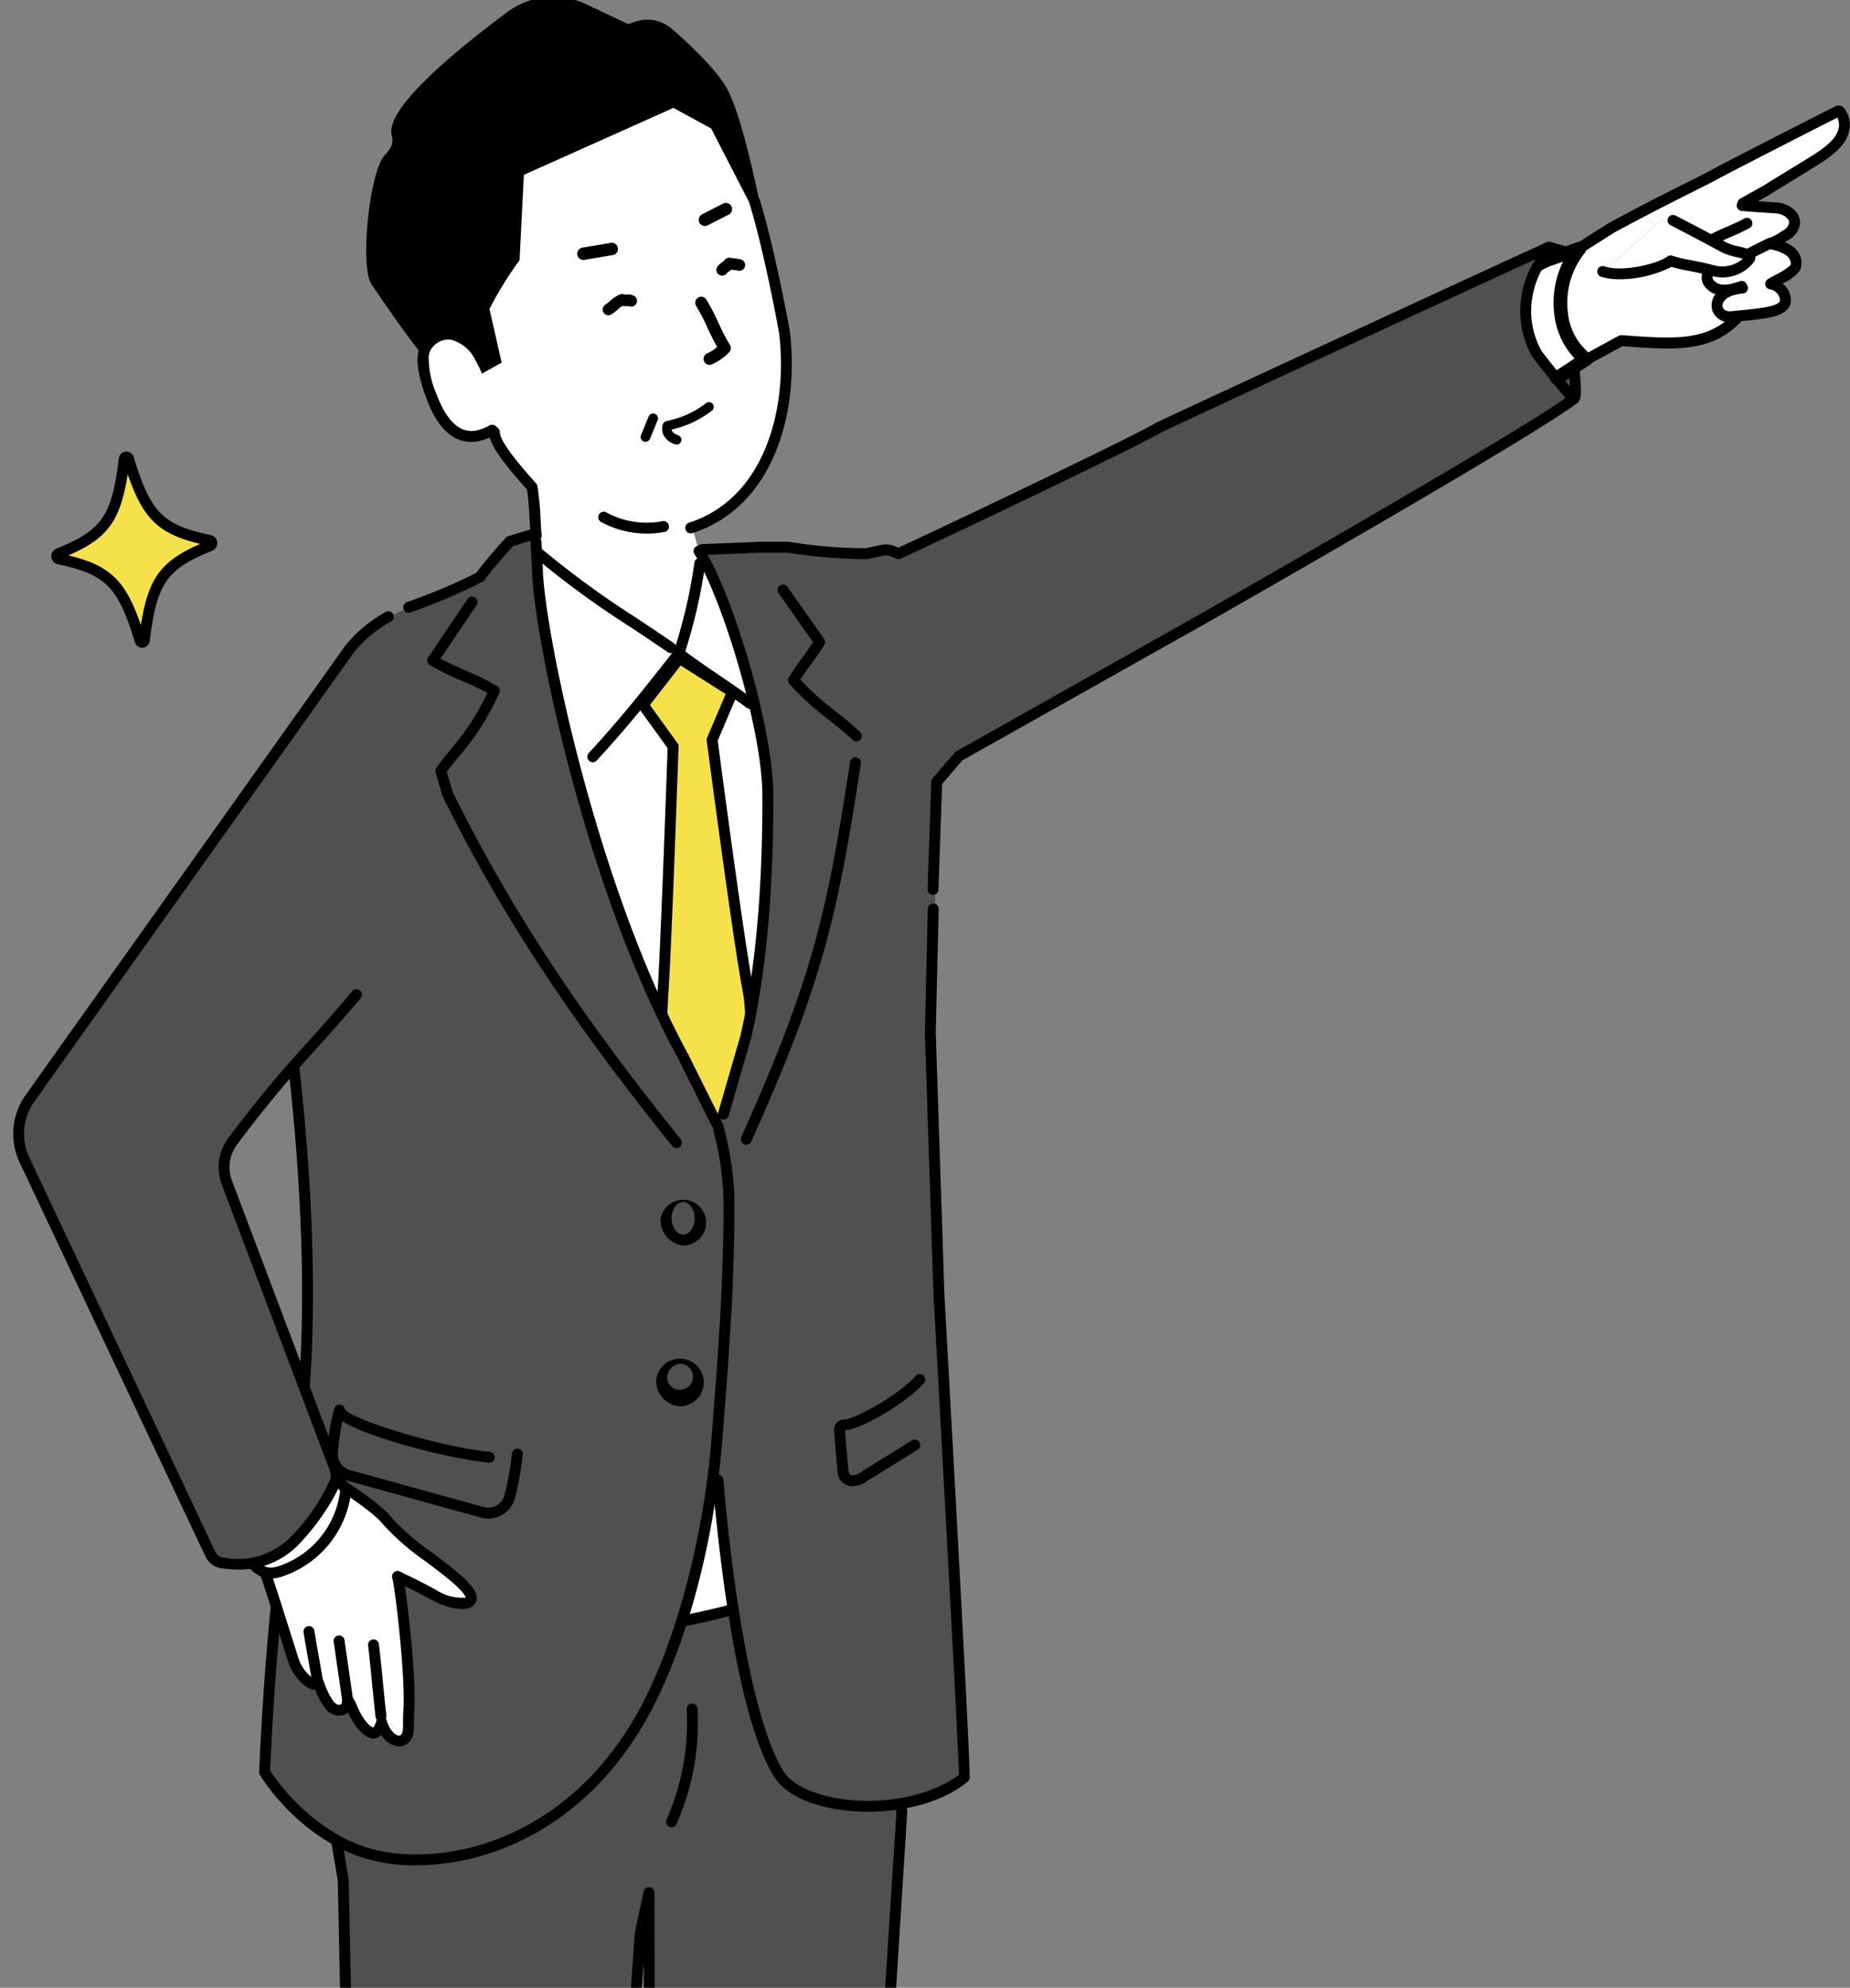 <svg xmlns="http://www.w3.org/2000/svg" xmlns:xlink="http://www.w3.org/1999/xlink" width="202" height="217" viewBox="0 0 202 217">
  <rect x="0" y="0" width="202" height="217" fill="#808080" stroke="none"/>
  <defs>
    <clipPath id="clip-path">
      <rect id="長方形_5940" data-name="長方形 5940" width="202" height="217" transform="translate(100 1914)" fill="#fff" stroke="#707070" stroke-width="1"/>
    </clipPath>
    <clipPath id="clip-path-2">
      <rect id="長方形_5939" data-name="長方形 5939" width="200.563" height="337.339" fill="none"/>
    </clipPath>
  </defs>
  <g id="マスクグループ_50" data-name="マスクグループ 50" transform="translate(-100 -1914)" clip-path="url(#clip-path)" style="isolation: isolate">
    <g id="グループ_4489" data-name="グループ 4489" transform="translate(101.438 1913.661)">
      <g id="グループ_4488" data-name="グループ 4488" clip-path="url(#clip-path-2)">
        <path id="パス_2712" data-name="パス 2712" d="M148.676,45.185s-2.927-19.508-7.824-23.975c-5.105-6.348-8.725-1.507-15.82-4.912C112.465,11.283,111.917,29.336,113.2,43.29c.944,8.981,2.85,11.518,5.375,15.346a17.947,17.947,0,0,0,2.953,3.945c.5,2.306.345,4.554.776,7.494,1.037,1.87,8.4,9.092,15.187,10.312.817.147,1.936-7.288,2.228-10.1a19.709,19.709,0,0,0-.93-3.69c8.011-1.958,11.481-11.173,9.883-21.415" transform="translate(-64.74 -8.868)" fill="#fff"/>
        <path id="パス_2713" data-name="パス 2713" d="M92.432,31.853c-1.12-1.653-.1-11.809,1.395-13.373a2.764,2.764,0,0,0,.862-3c.089-2.851,7.59-8.914,12.37-12.494a7.882,7.882,0,0,1,8.1-.818l4.767,2.255,1.035-.35a3.448,3.448,0,0,1,3.377.668c1.869,1.631,4.911,4.47,5.978,6.528,1.581,3.051,3.28,11.48,3.28,11.48l-4.125-8.005-4.541-2.478L108,19.841l-.481,9.51s-3.438,5-3.3,5.589c.461,1.954,1.254,5.492,1.254,5.492l-1.462.82a4.493,4.493,0,0,0-1.369-2.032c-1.318-.994-2.582,0-3,1.7-.246,1-4.718-5.4-7.2-9.073" transform="translate(-52.811 -0.808)"/>
        <path id="パス_2714" data-name="パス 2714" d="M102.629,40.619a3.909,3.909,0,0,0-1.157-1.73,1.007,1.007,0,0,0-.964-.229,2.188,2.188,0,0,0-1.1,1.6.713.713,0,0,1-.565.546c-.5.09-1.183.212-7.712-9.427-1.3-1.927-.229-12.351,1.457-14.118.978-1.025.864-1.579.764-2.068a2.323,2.323,0,0,1-.066-.544C93.36,12.265,97.6,7.907,105.894,1.7a8.461,8.461,0,0,1,8.71-.88l4.549,2.151.806-.273a4.061,4.061,0,0,1,3.96.783c2.2,1.92,5.047,4.642,6.116,6.7,1.6,3.09,3.266,11.29,3.336,11.637l.845,4.193-6-11.645-4.121-2.249-16.329,7.311-.471,9.314-.1.139a39.583,39.583,0,0,0-3.19,5.2c.459,1.951,1.227,5.376,1.235,5.411l.1.433-2.493,1.4Zm.2-6.35c-.059-.25-.2-.833,3.293-5.924l.491-9.707,17.535-7.851,4.96,2.708,2.05,3.978a37.394,37.394,0,0,0-2.181-6.743c-1.034-1.994-4.1-4.836-5.841-6.353a2.864,2.864,0,0,0-2.794-.553l-1.263.428-4.985-2.358a7.271,7.271,0,0,0-7.486.757C99.071,8.3,94.536,12.8,94.477,14.687a1.648,1.648,0,0,0,.043.268c.127.619.338,1.654-1.069,3.13-1.3,1.359-2.33,11.153-1.332,12.627a80.275,80.275,0,0,0,6.343,8.608,2.986,2.986,0,0,1,1.647-1.782,2.183,2.183,0,0,1,2.081.4,4.641,4.641,0,0,1,1.3,1.659l.489-.274c-.226-1.006-.8-3.528-1.155-5.053" transform="translate(-52.003 0)"/>
        <path id="パス_2715" data-name="パス 2715" d="M106.362,89.742a2.262,2.262,0,0,1,2.421-1.881,4.082,4.082,0,0,1,2.643,2.08,17.386,17.386,0,0,1,1.518,3.585s1.218,5.022-1.575,4.731c-3.481-.362-4.569-5.36-4.569-5.36a6.336,6.336,0,0,1-.438-3.156" transform="translate(-61.043 -50.449)" fill="#fff"/>
        <path id="パス_2716" data-name="パス 2716" d="M109.618,97.419a4.236,4.236,0,0,0,.458-.025A6.485,6.485,0,0,0,112.1,96.7a.6.6,0,1,0-.566-1.049,5.39,5.39,0,0,1-1.589.558c-1.7.184-3.057-1.119-4.143-3.981a9.889,9.889,0,0,1-.859-4.216,2.057,2.057,0,0,1,.829-1.451,3,3,0,0,1,2.321-.2.6.6,0,0,0,.275-1.16,4.1,4.1,0,0,0-3.254.367,3.2,3.2,0,0,0-1.347,2.245c-.257,1.5.557,3.886.919,4.839.458,1.207,1.808,4.769,4.926,4.769" transform="translate(-59.568 -48.835)"/>
        <path id="パス_2717" data-name="パス 2717" d="M172.941,87.785a.584.584,0,0,0,.181-.029c8.836-2.821,11.725-13.078,10.669-21.993-.02-.123-1.6-8.895-3.314-14.476a.6.6,0,0,0-1.139.35c1.7,5.512,3.26,14.213,3.275,14.3.994,8.394-1.664,18.069-9.852,20.683a.6.6,0,0,0,.181,1.164" transform="translate(-98.978 -29.213)"/>
        <path id="パス_2718" data-name="パス 2718" d="M127.192,122.712l.055,0a.6.6,0,0,0,.539-.648c-.036-.388-.069-.947-.105-1.565a32.314,32.314,0,0,0-.357-3.813.6.6,0,0,0-.138-.27c-1.186-1.329-3.965-4.442-3.959-5.591a.6.6,0,0,0-.593-.6h0a.6.6,0,0,0-.6.593c-.006,1.319,1.582,3.379,4.154,6.268.143.79.231,2.274.3,3.481.037.633.072,1.206.108,1.6a.6.6,0,0,0,.593.541" transform="translate(-70.084 -63.301)"/>
        <path id="パス_2719" data-name="パス 2719" d="M145.344,64.93a.682.682,0,0,0,.113-.009l3.091-.522a.676.676,0,1,0-.225-1.333l-3.091.522a.676.676,0,0,0,.112,1.342" transform="translate(-83.084 -36.213)"/>
        <path id="パス_2720" data-name="パス 2720" d="M176.517,55.324a.673.673,0,0,0,.307-.074l2.329-1.19a.676.676,0,0,0-.616-1.2l-2.328,1.19a.676.676,0,0,0,.308,1.278" transform="translate(-100.985 -30.313)"/>
        <path id="パス_2721" data-name="パス 2721" d="M161.469,109.886a.533.533,0,0,0,.493-.33l.843-2.053a.532.532,0,0,0-.984-.4l-.844,2.052a.532.532,0,0,0,.492.735" transform="translate(-92.426 -61.317)"/>
        <path id="パス_2722" data-name="パス 2722" d="M176.507,84.327a.655.655,0,0,0,.261-.055,5.739,5.739,0,0,0,1.852-1.294.657.657,0,0,0,.117-.816,22.745,22.745,0,0,1-1.255-2.415,24.23,24.23,0,0,0-1.319-2.536.656.656,0,1,0-1.128.671,22.7,22.7,0,0,1,1.255,2.415c.275.6.559,1.212,1.049,2.073a3.69,3.69,0,0,1-1.094.7.657.657,0,0,0,.262,1.259" transform="translate(-100.469 -44.158)"/>
        <path id="パス_2723" data-name="パス 2723" d="M151.3,78.244a.63.63,0,0,1,.18-.873,4.359,4.359,0,0,0,.548-.429,3.439,3.439,0,0,1,1.033-.676.629.629,0,0,1,.512,0c.058,0,.156,0,.225,0a1.358,1.358,0,0,1,.893.181.63.63,0,0,1-.639,1.078c-.057,0-.155,0-.225,0a2.877,2.877,0,0,1-.458-.013,2.292,2.292,0,0,0-.505.369,5.552,5.552,0,0,1-.692.539.629.629,0,0,1-.873-.18m2.633-.787h0m-.24-1.117h0" transform="translate(-86.829 -43.769)"/>
        <path id="パス_2724" data-name="パス 2724" d="M180.992,68.833a.628.628,0,0,0,.508-.257,1.6,1.6,0,0,1,.264-.223c.072-.054.149-.112.225-.175.111.017.2.024.284.032a2.549,2.549,0,0,1,.452.072.63.63,0,1,0,.3-1.224,3.77,3.77,0,0,0-.641-.1,2.476,2.476,0,0,1-.452-.072.63.63,0,0,0-.657.238,1.582,1.582,0,0,1-.264.223,2.393,2.393,0,0,0-.524.486.63.63,0,0,0,.507,1" transform="translate(-103.582 -38.4)"/>
        <path id="パス_2725" data-name="パス 2725" d="M168.042,108.568a.519.519,0,0,0,.172-1.008c-.544-.192-.7-.448-.722-.637a10.888,10.888,0,0,0,4.385-2.05.519.519,0,1,0-.637-.819,10.135,10.135,0,0,1-4.174,1.914l-.192.058a.519.519,0,0,0-.331.3,1.562,1.562,0,0,0,.047,1.168,2.061,2.061,0,0,0,1.278,1.041.52.52,0,0,0,.172.029" transform="translate(-95.594 -59.695)"/>
        <path id="パス_2726" data-name="パス 2726" d="M155.285,134.382a10.01,10.01,0,0,0,1.872-.175.6.6,0,1,0-.223-1.171,9.168,9.168,0,0,1-6.111-1,.6.6,0,0,0-.584,1.039,10.384,10.384,0,0,0,5.047,1.3" transform="translate(-86.107 -75.786)"/>
        <path id="パス_2727" data-name="パス 2727" d="M165.892,691.39c.047-2.038,2.226-5.122,4.78-6.892a3.686,3.686,0,0,1,3.975-.15l14.9,10.685c.063.037,12.907,7.825,12.084,12.567-1.055,6.075-6.727,3.787-12.339,2.27-.092-.025-.184-.054-.275-.085-6.35-2.2-8.452-2.268-12.484-5.406l-.733-1.769a2.728,2.728,0,0,1-3.186,1.06s-4.682-3.346-5.765-4.133-1.021-5.517-.96-8.147" transform="translate(-95.255 -392.727)"/>
        <path id="パス_2728" data-name="パス 2728" d="M189.956,710.1c-.537-.152-1.077-.305-1.617-.451-.106-.028-.21-.061-.315-.1-1.531-.53-2.811-.935-3.941-1.293-3.595-1.137-5.575-1.763-8.714-4.206a.6.6,0,0,1-.185-.242l-.377-.911a3.318,3.318,0,0,1-3.191.535.589.589,0,0,1-.147-.077c-.047-.034-4.7-3.356-5.769-4.136-.995-.723-1.333-3.147-1.206-8.643.051-2.21,2.263-5.446,5.036-7.368a4.3,4.3,0,0,1,4.618-.173.46.46,0,0,1,.044.029l14.883,10.67c.633.379,13.239,8.013,12.344,13.168a5.165,5.165,0,0,1-2.17,3.758,5.279,5.279,0,0,1-2.868.719,25.561,25.561,0,0,1-6.427-1.284m-19.745-25.908c-2.41,1.67-4.482,4.608-4.524,6.416-.141,6.1.387,7.413.715,7.651.995.723,5.092,3.652,5.689,4.079a2.128,2.128,0,0,0,2.416-.854.6.6,0,0,1,1.047.1l.672,1.622c2.9,2.233,4.8,2.835,8.217,3.915,1.137.36,2.425.767,3.971,1.3.077.027.156.052.236.073.544.147,1.089.3,1.631.455,3.351.949,6.517,1.846,8.335.7a4.064,4.064,0,0,0,1.63-2.954c.625-3.6-8.542-10-11.8-11.952l-.044-.029-14.88-10.669a3.1,3.1,0,0,0-3.311.14m1.6,18.682h0Z" transform="translate(-94.455 -391.927)"/>
        <path id="パス_2729" data-name="パス 2729" d="M178.146,628.589c.344,11.834,1.9,13.256,4.345,22.058.657,2.368,1.99,1.644,2.422,3.864s-2.063,2.95-3.889,3.475-7.482-.5-9.949-4.029c-1.432-2.051-1.108-1.279-1.735-6.61-.826-7.032,1.387-18.344-1.2-27.4,3.8-.326,8.77,9.231,10,8.644" transform="translate(-96.563 -356.029)" fill="#faf0a4"/>
        <path id="パス_2730" data-name="パス 2730" d="M178.146,628.589c.344,11.834,1.9,13.256,4.345,22.058.657,2.368,1.99,1.644,2.422,3.864s-2.063,2.95-3.889,3.475-7.482-.5-9.949-4.029c-1.432-2.051-1.108-1.279-1.735-6.61-.826-7.032,1.387-18.344-1.2-27.4,3.8-.326,8.77,9.231,10,8.644" transform="translate(-96.563 -356.029)" fill="#a8a8a8"/>
        <path id="パス_2731" data-name="パス 2731" d="M175.065,657.256a10.667,10.667,0,0,1-5.52-3.761l-.258-.368c-1.022-1.446-1.033-1.555-1.335-4.331-.064-.587-.141-1.3-.245-2.183a66.832,66.832,0,0,1-.06-9.579c.215-5.717.46-12.2-1.12-17.729l-.2-.7.721-.062c2.633-.223,5.4,3.269,7.633,6.074a16.038,16.038,0,0,0,2.284,2.57l.707-.337.026.914c.257,8.856,1.173,11.734,2.689,16.5.485,1.524,1.034,3.252,1.635,5.415a2.814,2.814,0,0,0,1.1,1.683,3.345,3.345,0,0,1,1.337,2.226c.539,2.768-2.5,3.64-4.309,4.162a4.883,4.883,0,0,1-1.318.152,12.831,12.831,0,0,1-3.765-.651m-1.315-31.893c-1.615-2.031-3.956-4.976-5.85-5.54,1.381,5.512,1.146,11.734.938,17.255a66.072,66.072,0,0,0,.053,9.395c.1.886.182,1.6.246,2.194.28,2.578.28,2.578,1.123,3.773l.262.372c2.3,3.3,7.654,4.27,9.3,3.8,2.079-.6,3.774-1.22,3.469-2.788a2.2,2.2,0,0,0-.932-1.539A3.986,3.986,0,0,1,180.876,650c-.594-2.141-1.14-3.858-1.622-5.372-1.467-4.611-2.445-7.687-2.729-16.324-.693-.324-1.514-1.355-2.776-2.943" transform="translate(-95.522 -355.225)"/>
        <path id="パス_2732" data-name="パス 2732" d="M93.588,710.3c1.244-1.859,5.992-1.6,9.7-.908a3.661,3.661,0,0,1,2.927,2.967c.357,2.01,1.885,3.894,2.33,5.757.706,2.953,4.922,10.255,5.465,11.189,2.255,4.209,7.267,12.364,3.006,13.98-5.59,2.121-15.957-1.988-17.919-6.511-2.232-3.805-2.623-5.154-4.513-9.94a3.83,3.83,0,0,0-1.272-1.632l-.025-.019a3.551,3.551,0,0,1-1.237-1.863,21.3,21.3,0,0,1-.752-3.569c-.1-1.418.736-7.129,2.29-9.451" transform="translate(-52.427 -407.107)"/>
        <path id="パス_2733" data-name="パス 2733" d="M97.763,736.246A45.259,45.259,0,0,1,94,728.231c-.231-.593-.485-1.245-.775-1.978a3.285,3.285,0,0,0-1.106-1.4,4.166,4.166,0,0,1-1.447-2.174,21.5,21.5,0,0,1-.773-3.689c-.1-1.408.722-7.335,2.389-9.826,1.654-2.471,7.757-1.635,10.3-1.162a4.277,4.277,0,0,1,3.4,3.449,11.383,11.383,0,0,0,1.179,2.971,13.055,13.055,0,0,1,1.144,2.752c.69,2.883,4.921,10.2,5.411,11.046.212.4.447.825.7,1.281,2.055,3.744,4.87,8.871,3.806,11.756a2.947,2.947,0,0,1-1.811,1.782,10.585,10.585,0,0,1-3.724.6c-5.758,0-13.149-3.348-14.938-7.4m-4.481-26.414h0c-1.473,2.2-2.28,7.849-2.191,9.077a21.091,21.091,0,0,0,.731,3.45,2.987,2.987,0,0,0,1.048,1.568,4.435,4.435,0,0,1,1.467,1.888c.29.735.545,1.389.777,1.983a44.36,44.36,0,0,0,3.7,7.875.548.548,0,0,1,.033.065c1.8,4.145,11.675,8.273,17.161,6.191a1.782,1.782,0,0,0,1.116-1.08c.875-2.375-1.9-7.427-3.733-10.77-.252-.46-.49-.893-.693-1.273-.8-1.371-4.816-8.364-5.53-11.35a12.032,12.032,0,0,0-1.048-2.491,12.26,12.26,0,0,1-1.289-3.3,3.079,3.079,0,0,0-2.449-2.486,27.464,27.464,0,0,0-4.916-.511c-2.152,0-3.665.4-4.179,1.164" transform="translate(-51.626 -406.304)"/>
        <path id="パス_2734" data-name="パス 2734" d="M109.664,648.325c-1.363,10.112-2.44,19.954-1.727,27.8a52.451,52.451,0,0,0,.914,6.359c.444,2.054-.481,4.174-3.1,4.227-1.525.031-7.365-1.845-8.826-5.214-.848-1.956-.011-2.357.231-6.982a239.214,239.214,0,0,0-.4-27.878c3.046.288,11.852,2,12.909,1.689" transform="translate(-55.449 -371.362)" fill="#a8a8a8"/>
        <path id="パス_2735" data-name="パス 2735" d="M95.57,680.841a5.1,5.1,0,0,1-.238-3.433,31.822,31.822,0,0,0,.421-3.817,237.423,237.423,0,0,0-.4-27.788l-.07-.719.72.068c1.208.114,3.26.442,5.433.789a54.612,54.612,0,0,0,7.252.921l.881-.263-.123.915c-1.519,11.273-2.395,20.291-1.725,27.665a51.053,51.053,0,0,0,.9,6.287,4.3,4.3,0,0,1-.687,3.6,3.713,3.713,0,0,1-2.987,1.351h-.047c-1.781,0-7.753-1.919-9.338-5.573m5.682-33.724c-1.763-.282-3.446-.55-4.641-.7a244.618,244.618,0,0,1,.332,27.235,33.025,33.025,0,0,1-.435,3.946,3.981,3.981,0,0,0,.156,2.767c1.338,3.087,6.921,4.856,8.239,4.856h.028a2.566,2.566,0,0,0,2.076-.9,3.129,3.129,0,0,0,.457-2.608,52.114,52.114,0,0,1-.925-6.43c-.666-7.329.163-16.2,1.635-27.226-1.174-.044-3.367-.375-6.922-.943" transform="translate(-54.644 -370.47)"/>
        <path id="パス_2736" data-name="パス 2736" d="M114.3,434.836l.238,76.785.066,12.51c8.428,3.85,14.837,4.572,21.987.226l-.687-6.289,5.743-101.52s-1.353-24.307-3.363-26.683C138.227,392.207,78.6,397.4,78.6,397.4l-.352,15.55,2.731,16.485,1.576,74.025.2,29.357,1.664,7.489s5.554,2.182,9.72,2.182,11.34-2.593,11.34-2.593l.052-5.764,1.776-4.834,6.031-89.964Z" transform="translate(-44.94 -223.898)" fill="#505050"/>
        <path id="パス_2737" data-name="パス 2737" d="M138.982,162.708c-.084-1.938.651-2.145-1.075-8.123-1.767-4.763,1.211-9.275-2.421-11.454a17.271,17.271,0,0,0-7.425-2.851c-2.593-.454-10.432.109-10.432.109,1.067,1.677-.78,4.42-.78,4.42l-1.005,3.684-7.257-5.582s-3.1-2.12-3.758-1.71c0-.531-2.887.745-2.968-.849-.678-.075-1.808-1.63-2.494-1.155a18.775,18.775,0,0,0-4.36,6.414,17.692,17.692,0,0,0-12.379,3.8c-1.663,1.369.521,12.193-1.35,15.412-1.635,2.813-1.079,7.678-2.808,13.556-1.661,5.646-1.212,12.3,2.706,20.446,1.8,3.733-5.074,7.316-5.006,15.325.08,9.467.57,15.006.633,19.5.127,8.992.271,16.143.441,19.162.063,1.12,2.027,1.091,3.781,1.091,2.806,1.753,5.431,2.529,9.56,3.626,14.023,3.726,35.561-2.034,35.736-2.725,3.543-2.023,7.2-3.763,9.756-5.886,2.55-2.451-.092-1.755.573-9.356,1.956-22.356,2.733-67.609,2.334-76.861" transform="translate(-43.744 -79.888)" fill="#fff"/>
        <path id="パス_2738" data-name="パス 2738" d="M168.058,451.081a.6.6,0,0,0,.545-.355,27.337,27.337,0,0,0,2.293-12.662.6.6,0,0,0-1.19.072,26.146,26.146,0,0,1-2.193,12.108.6.6,0,0,0,.3.786.589.589,0,0,0,.241.051" transform="translate(-96.173 -251.258)"/>
        <path id="パス_2739" data-name="パス 2739" d="M104.14,403.489a81.854,81.854,0,0,0,23.261-3.314c5.2-1.613,13.615-5.851,15.521-9.091a.6.6,0,0,0-1.027-.6c-1.6,2.722-9.3,6.835-14.847,8.557a82.462,82.462,0,0,1-24.271,3.243c-9.233-.143-16.47-1.917-20.377-4.994a.6.6,0,1,0-.738.936c4.647,3.661,13.243,5.268,22.478,5.268" transform="translate(-46.768 -224.083)"/>
        <path id="パス_2740" data-name="パス 2740" d="M213.265,527.658a.564.564,0,0,0,.065,0,.6.6,0,0,0,.528-.657l-.38-3.482,6.059-96.033a.616.616,0,0,0-.008-.14,232.072,232.072,0,0,1-2.862-27.392.6.6,0,0,0-1.191.043,233.516,233.516,0,0,0,2.867,27.484l-6.058,96.014a.55.55,0,0,0,0,.1l.386,3.533a.6.6,0,0,0,.592.531" transform="translate(-121.914 -229.36)"/>
        <path id="パス_2741" data-name="パス 2741" d="M93.367,552.439c4.221,0,11.246-2.521,11.543-2.629a.6.6,0,0,0,.392-.6l-.307-5.067,1.716-4.8a.6.6,0,0,0,.033-.16l6.268-91.395.158,73.187.066,12.513a.6.6,0,0,0,.348.539c7.834,3.579,14.666,4.982,22.544.193a.6.6,0,0,0-.619-1.019c-6.36,3.865-12.3,3.845-21.084-.1l-.063-12.129-.175-80.788a.6.6,0,0,0-1.179-.124l-.964,4.5a.626.626,0,0,0-.012.084l-6.473,94.378-1.73,4.842a.6.6,0,0,0-.034.236l.287,4.739c-1.583.543-7.273,2.411-10.718,2.411-3.467,0-8.019-1.591-9.208-2.03l-1.58-7.113-.2-29.293-1.576-74.034a.657.657,0,0,0-.009-.087l-2.7-15.935.261-16a.6.6,0,0,0-.586-.606.606.606,0,0,0-.606.586l-.262,16.053a.589.589,0,0,0,.009.109l2.7,15.946,1.575,73.982.2,29.348a.59.59,0,0,0,.014.125l1.664,7.49a.6.6,0,0,0,.364.426c.231.091,5.707,2.223,9.937,2.223" transform="translate(-44.167 -233.252)"/>
        <path id="パス_2742" data-name="パス 2742" d="M148.4,152.784a.6.6,0,0,0,.338-1.088c-1.418-.972-2.764-1.869-4.067-2.736a98.8,98.8,0,0,1-10.316-7.524.6.6,0,1,0-.779.9,99.7,99.7,0,0,0,10.435,7.614c1.3.865,2.642,1.76,4.053,2.728a.6.6,0,0,0,.337.1" transform="translate(-76.594 -81.143)"/>
        <path id="パス_2743" data-name="パス 2743" d="M169.679,155.15a.6.6,0,0,0,.567-.413,58.22,58.22,0,0,0,2.436-10.352.6.6,0,0,0-1.182-.154,57.043,57.043,0,0,1-2.389,10.14.6.6,0,0,0,.567.779" transform="translate(-97.104 -82.533)"/>
        <path id="パス_2744" data-name="パス 2744" d="M165.533,169.6l-3.962,5.093,3.279,4.537s-.769,22.171-1.114,26.93a78.99,78.99,0,0,0,.255,12.834l4.706,7.547,3.368-2.755s2.042-12.366.958-18c-1.076-5.587-3.913-27.28-3.913-27.28l2.224-5.23Z" transform="translate(-92.79 -97.399)" fill="#f5e149"/>
        <path id="パス_2745" data-name="パス 2745" d="M162.41,218.122l-.015-.134a80.365,80.365,0,0,1-.257-12.945c.323-4.45,1.028-24.456,1.106-26.7l-3.421-4.733,4.568-5.873,6.685,4.24-2.358,5.546c.262,2,2.875,21.83,3.886,27.084,1.092,5.672-.871,17.7-.955,18.207l-.037.222-4.066,3.327Zm9.023-13.294c-1.066-5.541-3.89-27.1-3.919-27.315l-.021-.161,2.09-4.914-4.916-3.118-3.355,4.313,3.137,4.34-.007.2c-.008.222-.774,22.237-1.116,26.952a79.079,79.079,0,0,0,.239,12.592l4.275,6.856,2.668-2.183c.265-1.682,1.9-12.512.925-17.567" transform="translate(-91.786 -96.329)"/>
        <path id="パス_2746" data-name="パス 2746" d="M202.086,223.54c-1.027-27.158-.1-36.512-.492-45.495-.082-1.9.718-14.119-.5-16.2-1.727-4.658-5.427-16.887-8.979-19.018-3.021-1.813-2.915-.208-5.988-.747-2.535-.444-10.288-.187-10.288-.187,3.071,4.825,7.545,19.276,7.545,26.734s-.272,26.28-6.194,36.825c-1.438,21.883,1.352,60.4,7.4,70,2.716,4.318,14.754,4.926,20.254.356.14-.358-2.752-52.27-2.752-52.27" transform="translate(-100.982 -81.446)" fill="#505050"/>
        <path id="パス_2747" data-name="パス 2747" d="M93.848,141.356c0,6.58,6.693,38.139,17.689,56.962,4.439,9.436,2.834,27.93,2.064,38.108-.956,12.625-4.592,24.681-8.832,31.664C96.13,282.319,81.982,284.2,75.016,281.9s-10.829-8.733-10.829-8.733.634-18.046,3.033-31.333c3.675-20.354,1.04-44.2-.73-59.353-.324-2.767-2.561-6.552-2.531-8.165a33.183,33.183,0,0,1,2.092-11.693c2.375-6.254,8.474-14.372,13.363-16.378a51.53,51.53,0,0,1,8.377-2.873c1.178-1.516,2.05-3.417,3.075-4.262.794-.654,1.741-.318,2.6-.946a5.21,5.21,0,0,1,.381,3.194" transform="translate(-36.731 -79.346)" fill="#505050"/>
        <path id="パス_2748" data-name="パス 2748" d="M177.729,203.313a.6.6,0,0,0,.572-.43l2.436-8.418c2.437-10.506,2.437-22.578,2.437-26.544,0-7.466-4.444-22.034-7.638-27.054a.6.6,0,0,0-1.006.64c3.079,4.837,7.452,19.315,7.452,26.414,0,3.933,0,15.9-2.4,26.244l-2.428,8.386a.6.6,0,0,0,.573.762" transform="translate(-100.178 -80.741)"/>
        <path id="パス_2749" data-name="パス 2749" d="M196.35,331.645c3.818,0,8.062-.945,10.9-3.3a.593.593,0,0,0,.174-.241c.061-.156.188-.479-2.712-52.521q-.111-2.949-.194-5.643l-.774-23.415.324-13.419a.6.6,0,0,0-.581-.61.589.589,0,0,0-.61.582l-.324,13.453.774,23.448q.083,2.693.195,5.66c.945,16.962,2.689,48.782,2.755,51.959-2.962,2.306-8.29,3.378-13.09,2.613-2.952-.47-5.163-1.563-6.066-3-2.788-4.432-5.179-16-6.56-31.733a.6.6,0,1,0-1.187.1c.821,9.353,2.787,25.984,6.738,32.263,1.1,1.751,3.548,3.009,6.888,3.541a21.484,21.484,0,0,0,3.355.256" transform="translate(-103.01 -133.522)"/>
        <path id="パス_2750" data-name="パス 2750" d="M153.127,203.192a.6.6,0,0,0,.533-.862l-3.735-7.5c-10.259-18.821-15.891-47.254-15.891-53.252l-.152-2.823a.6.6,0,0,0-1.19.065l.151,2.79c0,6.239,5.509,34.479,16.026,53.771l3.725,7.478a.6.6,0,0,0,.534.33" transform="translate(-76.204 -79.365)"/>
        <path id="パス_2751" data-name="パス 2751" d="M80.2,349.634c7.54,0,17.73-3.629,24.585-14.92,4.581-7.544,8-19.779,8.917-31.928.053-.7.111-1.441.172-2.222.207-2.637.442-5.625.623-8.844.255-3.021.636-12.719.442-15.938a33.311,33.311,0,0,0-1.129-6.769.6.6,0,1,0-1.143.338,32.775,32.775,0,0,1,1.082,6.5c.191,3.175-.187,12.773-.441,15.783-.182,3.222-.416,6.2-.622,8.834-.061.783-.12,1.527-.172,2.226-.893,11.793-4.326,24.118-8.747,31.4-8.534,14.057-22.351,15.772-29.056,13.551-6.095-2.018-9.8-7.379-10.414-8.33.075-1.937.782-18.685,3.017-31.065,2.468-13.671,2.178-31.874-.862-54.1a.6.6,0,1,0-1.181.162c3.024,22.1,3.317,40.182.871,53.73-2.379,13.177-3.036,31.238-3.042,31.419a.591.591,0,0,0,.085.328c.162.27,4.057,6.642,11.153,8.992a18.918,18.918,0,0,0,5.864.856" transform="translate(-36.236 -145.661)"/>
        <path id="パス_2752" data-name="パス 2752" d="M204.625,167.76a.6.6,0,0,0,.4-1.035c-1.123-1.031-2.017-1.741-2.882-2.427a28.62,28.62,0,0,1-3.645-3.288c.38-.576.778-1.13,1.166-1.669.482-.671.981-1.365,1.452-2.111a.6.6,0,0,0-.017-.661l-4.037-5.736a.6.6,0,0,0-.975.686l3.807,5.408c-.39.594-.8,1.164-1.2,1.719-.482.67-.98,1.364-1.451,2.109a.6.6,0,0,0,.061.717,29.616,29.616,0,0,0,4.1,3.76c.848.673,1.725,1.369,2.816,2.371a.6.6,0,0,0,.4.157" transform="translate(-112.552 -86.478)"/>
        <path id="パス_2753" data-name="パス 2753" d="M187.233,237.4a.6.6,0,0,0,.544-.352c7.864-17.477,9.444-24.776,11.954-41.179a.6.6,0,1,0-1.178-.18c-2.492,16.284-4.06,23.53-11.863,40.87a.6.6,0,0,0,.543.841" transform="translate(-107.186 -112.091)"/>
        <path id="パス_2754" data-name="パス 2754" d="M133.422,213.934a.6.6,0,0,0,.464-.97c-11.107-13.783-18.557-25.119-24.9-37.9l-.645-2.215c.369-.509.806-1.046,1.265-1.61a27.334,27.334,0,0,0,4.465-7.019.6.6,0,0,0-.221-.726,27.84,27.84,0,0,0-3.448-1.7c-1-.447-2.033-.905-2.756-1.3l3.982-5.907a.6.6,0,0,0-.988-.666l-4.335,6.431a.6.6,0,0,0,.165.83,27.9,27.9,0,0,0,3.447,1.7c1.048.467,2.125.946,2.85,1.35a27.071,27.071,0,0,1-4.086,6.255c-.543.668-1.057,1.3-1.482,1.911a.6.6,0,0,0-.083.507l.74,2.543a.608.608,0,0,0,.038.1c6.391,12.88,13.887,24.293,25.066,38.163a.594.594,0,0,0,.464.222" transform="translate(-60.991 -88.248)"/>
        <path id="パス_2755" data-name="パス 2755" d="M147.857,179.636a.6.6,0,0,0,.438-.192c3.513-3.812,6.163-7.179,8.292-9.884q.532-.676,1.017-1.289a.6.6,0,0,0-.934-.741q-.488.615-1.02,1.293c-2.117,2.689-4.75,6.035-8.232,9.813a.6.6,0,0,0,.438,1" transform="translate(-84.572 -96.083)"/>
        <path id="パス_2756" data-name="パス 2756" d="M177.891,173.758a.6.6,0,0,0,.353-1.076c-1.486-1.092-2.49-1.772-3.554-2.492-1.117-.756-2.272-1.538-4.079-2.866a.6.6,0,0,0-.706.96c1.825,1.342,2.99,2.131,4.117,2.893,1.053.713,2.048,1.386,3.516,2.465a.591.591,0,0,0,.352.116" transform="translate(-97.437 -96.027)"/>
        <path id="パス_2757" data-name="パス 2757" d="M166.091,309.208a2.5,2.5,0,1,1,2.452,2.975,2.755,2.755,0,0,1-2.452-2.975m1.192,0c0,.966.577,1.783,1.26,1.783s1.259-.816,1.259-1.783-.577-1.783-1.259-1.783-1.26.816-1.26,1.783" transform="translate(-95.386 -175.869)"/>
        <path id="パス_2758" data-name="パス 2758" d="M164.952,350.636a2.6,2.6,0,1,1,2.583,2.922,2.771,2.771,0,0,1-2.583-2.922m1.192,0a1.424,1.424,0,1,0,1.391-1.73,1.59,1.59,0,0,0-1.391,1.73" transform="translate(-94.732 -199.692)"/>
        <path id="パス_2759" data-name="パス 2759" d="M98.08,373.42a3.037,3.037,0,0,0,2.988-2.474,32.694,32.694,0,0,0,.795-4.664.6.6,0,0,0-1.189.078A33.582,33.582,0,0,1,99.9,370.7a1.847,1.847,0,0,1-2.31,1.457l-14.575-4.029a1.842,1.842,0,0,1-1.329-2.083q0-.027.006-.055a27.2,27.2,0,0,1,.459-3.212c2.752,1.8,11.745,4.135,16.061,4.546a.6.6,0,0,0,.113-1.186c-5.441-.519-15.077-3.492-15.883-4.637a.6.6,0,0,0-1.165-.125,24.7,24.7,0,0,0-.772,4.5,3.032,3.032,0,0,0,2.192,3.4l14.575,4.029a3.029,3.029,0,0,0,.807.109" transform="translate(-46.213 -207.296)"/>
        <path id="パス_2760" data-name="パス 2760" d="M212.589,365.342a2.805,2.805,0,0,0,1.668-.627l5.366-3.327a.6.6,0,1,0-.628-1.013l-5.406,3.352a.619.619,0,0,0-.083.062,1.369,1.369,0,0,1-1.115.329c-.151-.06-.241-.255-.269-.579,0-.034-.256-2.672-.369-4.311,1.574-.008,6.73-2.95,8.657-5.2a.6.6,0,0,0-.906-.775c-1.834,2.144-6.779,4.8-7.8,4.8h-.013a1.154,1.154,0,0,0-.839.357,1.084,1.084,0,0,0-.295.824c.111,1.65.373,4.382.376,4.409a1.623,1.623,0,0,0,1.652,1.7" transform="translate(-120.923 -202.751)"/>
        <path id="パス_2761" data-name="パス 2761" d="M100.623,145.505a.6.6,0,0,0,.206-.037,65.018,65.018,0,0,0,7.907-3.36.588.588,0,0,0,.172-.162c.864-1.228,2.653-3.212,3.111-3.715l2.539-.776a.6.6,0,1,0-.348-1.14l-2.7.823a.6.6,0,0,0-.264.166c-.091.1-2.182,2.376-3.244,3.853a63.553,63.553,0,0,1-7.588,3.191.6.6,0,0,0,.206,1.155" transform="translate(-57.445 -78.271)"/>
        <path id="パス_2762" data-name="パス 2762" d="M439.071,64.344l-.358.018c.358.125.554.286.43.53a3.767,3.767,0,0,1-3.761,1.347c-.244-.06-.47-.119-.685-.173l-.173.709,1.136,1.24,2.673-.131c-.316.107-.638.215-.965.292l.018.077a3.207,3.207,0,0,0-1.043.453,1.356,1.356,0,0,0,1.126,2.467s.054-.006.155-.012c.542-.054,2.372-.221,3.344-.4.578-.1,2.026-.37,2.092-1.263a1.9,1.9,0,0,0-1.621-1.871c.644-.417,2.384-1.186,2.676-1.74a1.55,1.55,0,0,0-.554-1.812,6.512,6.512,0,0,0-2.157-.87l-.126.042c-.733.364-1.472.733-2.2,1.1" transform="translate(-249.546 -36.299)" fill="#fff"/>
        <path id="パス_2763" data-name="パス 2763" d="M421.159,41.173l-1.615.328-.3.268-1.383-1.544c3.808-1.985,6.824-3.433,7.6-3.868,1.126-.632,10.454-5.406,13.773-7.074.429-.215.775,1.258.7,1.693-.155,1.013-.578,1.836-2.336,3.1-.864.62-5.388,3.32-6.067,3.779-.042.03-2.747,1.538-2.747,1.538l-.018.185c1.263.125,2.837.2,3.8.274s1.949.763,1.913,1.633a1.731,1.731,0,0,1-.894,1.293,8.157,8.157,0,0,1-1.758.936l-.125.042-2.205,1.1-.358.018a17.157,17.157,0,0,1-2.36-.721c-2.432-1.335-5.626-2.974-5.626-2.974M427.19,42.5c-.536.238-1.079.483-1.561.733l1.561-.733a22.317,22.317,0,0,0,2.032-.948Z" transform="translate(-239.978 -16.805)" fill="#fff"/>
        <path id="パス_2764" data-name="パス 2764" d="M408.9,60.416c-1.311.924-5.2,1.865-7.354,1.186l5.638-5.042L405.8,55.016c-1.067.56-2.193,1.156-3.355,1.788l-3.713,2.354.191-.066c-3.093,3.838-2.587,9.566.721,12.069-.083.054-.167.1-.25.161l.018.03,4.094-2.235c5.465.405,9.4.769,12.5-2.324L416,66.459c-.1.006-.155.012-.155.012A1.356,1.356,0,0,1,414.714,64a3.207,3.207,0,0,1,1.043-.453l-.018-.077a3.653,3.653,0,0,1-1.412.1c-.8-.125-1.573-.781-1.43-1.5l.173-.709c-2.134-.513-3.022-.548-4.166-.948" transform="translate(-227.919 -31.596)" fill="#fff"/>
        <path id="パス_2765" data-name="パス 2765" d="M226.428,134.593l.286.119c3.51-1.633,8.135-3.82,12.629-5.972-3.32,1.514-7.527,3.415-12.915,5.853" transform="translate(-130.037 -73.935)" fill="#505050"/>
        <path id="パス_2766" data-name="パス 2766" d="M294.584,109.924a1.774,1.774,0,0,0-.215.107c.066-.03.137-.066.215-.107" transform="translate(-169.056 -63.129)" fill="#505050"/>
        <path id="パス_2767" data-name="パス 2767" d="M319.318,103.554c-5.608,4.118-39.961,23.666-39.961,23.666l-19.554,11,24.173-13.1s29.877-17.516,35.342-21.569" transform="translate(-149.204 -59.471)" fill="#505050"/>
        <path id="パス_2768" data-name="パス 2768" d="M333.877,67.546c-8.523,3.5-34.764,15.972-38.989,18.04,4.2-1.991,29.847-13.833,38.989-18.04" transform="translate(-169.354 -38.792)" fill="#505050"/>
        <path id="パス_2769" data-name="パス 2769" d="M388.852,83.344a11.486,11.486,0,0,1-.87-4.7,9.578,9.578,0,0,0,1.132,5.37c-.1-.221-.185-.447-.262-.673" transform="translate(-222.797 -45.167)" fill="#505050"/>
        <path id="パス_2770" data-name="パス 2770" d="M287.561,65.964a.229.229,0,0,1,.029-.042,3.543,3.543,0,0,1,.328-.4.684.684,0,0,1,.083-.1,8.469,8.469,0,0,0-2.569.858l-.089.036c-9.142,4.208-34.793,16.05-38.989,18.04h-.006q-.117.063-.215.107c-.2.1-.322.155-.352.173-.059.036-.125.072-.2.119-3,1.77-3.731,2.259-15.454,7.611-4.494,2.151-9.119,4.339-12.629,5.972l-.286-.119c-.813.367-1.051-.6-1.919-.21-1.23.554-3.567.029-4.913.637l7.237,25.588,1.53,3.166,4.266-7.2,8.007-3.883,19.554-11s34.353-19.548,39.961-23.666c.083-.066.167-.125.238-.185-.012-.006-.054-.048-.131-.113-.1-.089-.209-.2-.328-.316a1.076,1.076,0,0,0-.083-.089c-.411-.405-1.007-.989-1.591-1.55h-.006c-.006-.006-.006-.006-.006-.012s-.018-.018-.03-.024c-.328-.322-.656-.626-.948-.888.054-.03.107-.066.167-.1a11.072,11.072,0,0,1-1.079-1.955A9.578,9.578,0,0,1,286,71.042a9.687,9.687,0,0,1,1.126-4.4.85.85,0,0,1-.1.03c.2-.28.375-.519.525-.709" transform="translate(-120.82 -37.561)" fill="#505050"/>
        <path id="パス_2771" data-name="パス 2771" d="M391.265,91.826a10.4,10.4,0,0,1-1.192-2.146c.077.226.167.453.262.673a11.584,11.584,0,0,0,.93,1.472" transform="translate(-224.018 -51.503)" fill="#fff"/>
        <path id="パス_2772" data-name="パス 2772" d="M391.619,92.734a11.585,11.585,0,0,1-.93-1.472,11.072,11.072,0,0,0,1.079,1.955c.048-.03.1-.06.149-.089-.1-.131-.2-.262-.3-.393" transform="translate(-224.372 -52.412)" fill="#fff"/>
        <path id="パス_2773" data-name="パス 2773" d="M393.224,95.733a8.558,8.558,0,0,0,.78.989c.012.006.018.018.03.024l.012.012c.054-.036.1-.066.155-.1-.024-.024-.042-.048-.06-.066a6.27,6.27,0,0,1-.769-.948v-.006c-.048.03-.1.06-.149.089" transform="translate(-225.828 -54.928)" fill="#fff"/>
        <path id="パス_2774" data-name="パス 2774" d="M393.573,95.658a6.235,6.235,0,0,0,.769.948c-.328-.4-.608-.751-.769-.948" transform="translate(-226.028 -54.936)" fill="#fff"/>
        <path id="パス_2775" data-name="パス 2775" d="M392.859,66.916l-1.323.459q-.152.2-.286.411c.292-.167.978-.536,1.61-.87" transform="translate(-224.694 -38.43)" fill="#fff"/>
        <path id="パス_2776" data-name="パス 2776" d="M395.128,98.234c0,.006,0,.006.006.012h.006Z" transform="translate(-226.921 -56.416)" fill="#fff"/>
        <path id="パス_2777" data-name="パス 2777" d="M395.155,98.133c.584.56,1.18,1.144,1.591,1.55-.405-.423-.9-1-1.335-1.526l-.1-.119c-.054.03-.1.06-.155.1" transform="translate(-226.937 -56.303)" fill="#505050"/>
        <path id="パス_2778" data-name="パス 2778" d="M397.588,94.9c-.608.405-1.282.858-2.068,1.335.029.036.065.077.1.119.781.87,1.77,1.931,1.877,2.044h.006c.429-.185.149-1.9.084-3.5" transform="translate(-227.146 -54.502)" fill="#505050"/>
        <path id="パス_2779" data-name="パス 2779" d="M399.09,102.112c.119.119.232.226.327.316-.077-.083-.191-.191-.327-.316" transform="translate(-229.197 -58.643)" fill="#505050"/>
        <path id="パス_2780" data-name="パス 2780" d="M389.57,66.451c.292-.166.977-.536,1.609-.87l2.652-.924.191-.066c-3.093,3.838-2.587,9.566.721,12.069-.083.054-.167.1-.25.161-.334.2-.673.435-1.037.673-.608.405-1.281.859-2.068,1.335-.024-.024-.042-.048-.06-.066-.328-.4-.608-.751-.769-.948v-.006c-.1-.131-.2-.263-.3-.393a10.42,10.42,0,0,1-1.192-2.146c-1.073-2.962-1.055-6.431.5-8.821" transform="translate(-223.014 -37.095)" fill="#fff"/>
        <path id="パス_2781" data-name="パス 2781" d="M395.758,98.318c.435.524.929,1.1,1.335,1.526a1.059,1.059,0,0,1,.083.089c.137.125.25.232.328.316.078.066.119.107.131.113-.107-.113-1.1-1.174-1.877-2.044" transform="translate(-227.283 -56.464)" fill="#505050"/>
        <path id="パス_2782" data-name="パス 2782" d="M413.505,57.838l-5.638,5.042c2.157.679,6.044-.262,7.354-1.186,1.144.4,2.033.435,4.166.948.215.054.441.113.685.173a3.767,3.767,0,0,0,3.761-1.347c.125-.244-.071-.405-.429-.53a17.123,17.123,0,0,1-2.36-.721c-2.432-1.335-5.626-2.974-5.626-2.974l-1.615.328Z" transform="translate(-234.237 -32.874)" fill="#fff"/>
        <path id="パス_2783" data-name="パス 2783" d="M436.105,61.1l1.561-.733c-.536.238-1.079.483-1.561.733" transform="translate(-250.454 -34.667)" fill="#fff"/>
        <path id="パス_2784" data-name="パス 2784" d="M441.805,58.138l-2.032.948a22.324,22.324,0,0,0,2.032-.948" transform="translate(-252.561 -33.389)" fill="#fff"/>
        <path id="パス_2785" data-name="パス 2785" d="M392.643,78.447a.747.747,0,0,0,.392-.111c.66-.407,1.247-.8,1.764-1.143l.428-.284c.244-.162.478-.318.709-.458l.046-.03c.042-.03.084-.055.126-.081l.094-.06a.749.749,0,0,0,.047-1.227,6.583,6.583,0,0,1-2.423-4.543,8.662,8.662,0,0,1,1.833-6.459.749.749,0,0,0-.826-1.178l-4.168,1.449a.749.749,0,0,0,.491,1.415l2.143-.745a10.193,10.193,0,0,0-.959,5.7,8.335,8.335,0,0,0,2.22,4.861l-.161.107-.432.286c-.507.338-1.081.721-1.717,1.113a.749.749,0,0,0,.393,1.387" transform="translate(-224.069 -36.085)"/>
        <path id="パス_2786" data-name="パス 2786" d="M400.456,44.16a.594.594,0,0,0,.318-.093l3.713-2.354c1.125-.61,2.249-1.2,3.313-1.764,2.139-1.114,4.03-2.061,5.411-2.752,1.075-.538,1.852-.927,2.2-1.124,1.049-.588,9.784-5.062,13.424-6.9a2.691,2.691,0,0,1,.172.9c-.114.742-.349,1.455-2.1,2.71-.493.354-2.321,1.47-3.789,2.367-1.06.647-1.975,1.207-2.263,1.4-.09.053-1.67.935-2.7,1.511a.6.6,0,0,0,.58,1.041c2.736-1.524,2.769-1.548,2.8-1.574.252-.17,1.2-.75,2.2-1.363,1.562-.954,3.333-2.036,3.863-2.416,1.92-1.38,2.4-2.326,2.578-3.493a3.049,3.049,0,0,0-.725-2.236.787.787,0,0,0-.834-.08c-3.163,1.59-12.612,6.423-13.8,7.088-.327.183-1.092.567-2.153,1.1-1.385.693-3.281,1.642-5.43,2.762-1.071.562-2.2,1.16-3.365,1.793l-3.747,2.375a.6.6,0,0,0,.32,1.1" transform="translate(-229.639 -16.001)"/>
        <path id="パス_2787" data-name="パス 2787" d="M402.052,87.032a.593.593,0,0,0,.285-.073l3.94-2.151.164.012c5.455.407,9.4.7,12.629-2.522a.6.6,0,1,0-.842-.844c-2.848,2.836-6.56,2.56-11.7,2.177l-.34-.025a.589.589,0,0,0-.329.071l-4.094,2.235a.6.6,0,0,0,.286,1.119" transform="translate(-230.555 -46.679)"/>
        <path id="パス_2788" data-name="パス 2788" d="M408.827,62.9a12.867,12.867,0,0,0,5.673-1.354,15.744,15.744,0,0,0,1.79.415c.586.113,1.25.241,2.154.458l.248.063.435.109a4.327,4.327,0,0,0,4.431-1.65.861.861,0,0,0,.046-.722,1.248,1.248,0,0,0-.807-.647,8.8,8.8,0,0,0-.925-.255,6.037,6.037,0,0,1-1.342-.425c-2.413-1.325-5.612-2.967-5.643-2.983a.6.6,0,0,0-.544,1.06c.032.016,3.215,1.65,5.611,2.966a6.807,6.807,0,0,0,1.64.541c.259.062.506.121.7.183a3.413,3.413,0,0,1-2.876.775l-.431-.108-.258-.066c-.937-.225-1.644-.361-2.214-.471a12.75,12.75,0,0,1-1.9-.461.6.6,0,0,0-.54.076c-1.2.848-4.894,1.715-6.832,1.1a.6.6,0,1,0-.358,1.137,6.57,6.57,0,0,0,1.942.254" transform="translate(-233.434 -32.07)"/>
        <path id="パス_2789" data-name="パス 2789" d="M437.637,65.429a3.117,3.117,0,0,0,.533-.048l.109-.008.234-.022c.742-.072,2.288-.221,3.182-.386.609-.107,2.478-.434,2.578-1.806a2.349,2.349,0,0,0-.909-1.962,4.667,4.667,0,0,0,1.9-1.415,2.118,2.118,0,0,0-.7-2.547,3.448,3.448,0,0,0-.955-.537l.269-.168.218-.136a2.29,2.29,0,0,0,1.177-1.773c.052-1.268-1.237-2.156-2.461-2.255-.367-.029-.821-.058-1.313-.089-.8-.05-1.7-.107-2.478-.184a.605.605,0,0,0-.664.593.588.588,0,0,0,.587.6c.757.076,1.672.134,2.48.184.484.031.931.059,1.293.088.721.058,1.384.551,1.365,1.014a1.172,1.172,0,0,1-.616.814l-.221.138a6.471,6.471,0,0,1-1.378.727.6.6,0,0,0-.02,1.143c.139.043.286.086.437.13a4.542,4.542,0,0,1,1.516.628c.326.272.578.745.406,1.084a7.64,7.64,0,0,1-1.631,1.036c-.336.181-.627.338-.839.475a.6.6,0,0,0,.239,1.09,1.309,1.309,0,0,1,1.112,1.236c-.008.107-.146.468-1.6.722-.849.156-2.417.308-3.087.372l-.213.021c-.1.005-.161.012-.161.012l-.043.006c-.343.063-.95.093-1.15-.414-.128-.323.138-.749.467-.975a2.626,2.626,0,0,1,.854-.367,5.772,5.772,0,0,1,.878-.158A.6.6,0,1,0,438.9,61.1a6.994,6.994,0,0,0-1.049.19,3.793,3.793,0,0,0-1.227.538,2.053,2.053,0,0,0-.9,2.4,1.939,1.939,0,0,0,1.914,1.2" transform="translate(-250.168 -29.915)"/>
        <path id="パス_2790" data-name="パス 2790" d="M435.547,72.917a4.809,4.809,0,0,0,1.133-.149c.342-.081.676-.191,1.016-.307a.6.6,0,0,0-.384-1.129c-.323.11-.615.206-.91.276a3.029,3.029,0,0,1-1.186.092,1.335,1.335,0,0,1-.848-.487.4.4,0,0,1-.087-.309.6.6,0,1,0-1.169-.232,1.568,1.568,0,0,0,.279,1.224,2.526,2.526,0,0,0,1.644.982,3.412,3.412,0,0,0,.513.038" transform="translate(-248.719 -40.311)"/>
        <path id="パス_2791" data-name="パス 2791" d="M435.3,59.612a.6.6,0,0,0,.274-.067c.473-.245,1.015-.489,1.529-.717a22.731,22.731,0,0,0,2.084-.973.6.6,0,1,0-.587-1.038c-.531.3-1.264.615-1.974.919-.538.239-1.1.491-1.6.752a.6.6,0,0,0,.275,1.125" transform="translate(-249.65 -32.585)"/>
        <path id="パス_2792" data-name="パス 2792" d="M444.4,64.194a.6.6,0,0,0,.264-.062l2.205-1.1a.6.6,0,1,0-.53-1.068l-2.205,1.1a.6.6,0,0,0,.265,1.13" transform="translate(-254.877 -35.552)"/>
        <path id="パス_2793" data-name="パス 2793" d="M193.988,97.407a54.316,54.316,0,0,1-8.6-.7l-2.858,0-6.359.254a.6.6,0,1,1-.047-1.191l6.382-.255,2.949,0h0a.618.618,0,0,1,.137.016,52.5,52.5,0,0,0,8.337.687l1.647-.356a2.581,2.581,0,0,1,1.533.143l.371.159c3.459-1.61,7.954-3.737,12.385-5.858,8.189-3.922,13.809-6.69,15.4-7.581.051-.032.1-.058.14-.083l.067-.039c.034-.021.172-.092.411-.2.055-.025.115-.055.18-.09a.524.524,0,0,1,.074-.033c4.264-2.021,29.42-13.635,38.983-18.036l1.419-.646c.939-.43,1.548-.709,1.737-.794a.593.593,0,0,1,.487,0c.172.056.962.277,1.664.469a.6.6,0,0,1,.12,1.1s-.613.321-1.285.679c-.645.341-1.273.68-1.578.853a9.716,9.716,0,0,0-1.087,3.666,8.959,8.959,0,0,0,1.064,5.037c.185.327,2.033,2.608,3.139,3.953-.015-.284-.037-.587-.057-.852-.03-.4-.062-.829-.079-1.246a.6.6,0,1,1,1.191-.049c.017.4.048.815.077,1.207.118,1.6.189,2.558-.519,2.863a.616.616,0,0,1-.675-.137c-.031-.033-3.807-4.572-4.128-5.178a10.133,10.133,0,0,1-1.2-5.7,10.911,10.911,0,0,1,1.287-4.249.792.792,0,0,1,.382-.344c.318-.181,1.023-.56,1.593-.862l-.112-.035c-.29.132-.811.37-1.523.7l-1.383.633-.063.024c-9.564,4.4-34.845,16.074-38.983,18.037l-.026.012c-.072.037-.139.07-.2.1-.165.077-.269.128-.3.144l-.217.128c-2.317,1.3-11.6,5.767-15.488,7.628-4.537,2.172-9.142,4.35-12.635,5.975a.6.6,0,0,1-.481.01l-.618-.261a1.394,1.394,0,0,0-.821-.076l-1.71.37a.6.6,0,0,1-.126.013Zm76.779-17.871h0Z" transform="translate(-100.82 -36.034)"/>
        <path id="パス_2794" data-name="パス 2794" d="M235.114,156.457a.6.6,0,0,0,.6-.576l.4-11.532,2.2-2.575,26.817-15.086c1.407-.8,34.449-19.614,40.021-23.706l.108-.083c.056-.043.111-.083.16-.125a.6.6,0,1,0-.763-.915c-.036.029-.075.059-.115.089l-.11.085c-5.5,4.039-39.543,23.421-39.886,23.617l-26.906,15.136a.593.593,0,0,0-.16.132l-2.409,2.813a.6.6,0,0,0-.143.367l-.4,11.741a.6.6,0,0,0,.575.616h.021" transform="translate(-134.683 -58.418)"/>
        <path id="パス_2795" data-name="パス 2795" d="M47.4,362.509c-.955-3.388,1.23-7.342,6.974-4.992,0,0,1.98,3.014,5.343,7.687,1.683,1.221,6.946,4.368,8.25,6.114,1.763,2.361,8.139,6.055,9.034,7.962.688,1.465-1.891,1.235-3.941.1s-3.931-1.967-4-2.046c.361,1.269,1.547,11.441,1.22,14.984-.017.184-.013,1.538-.024,1.7-.137,2.006-2.23,1.62-2.934-.77-.5,1.636-1.119,1.421-2.106.375s-1.524-3.427-1.637-2.488c-.111.921-1.189,1.152-1.965.231-.807-.957-1.312-3.077-1.353-2.554-.08,1.026-2.036-.662-2.521-2.172-1.346-4.19-2.866-9.242-5.279-16.072-.9-2.545-5.061-8.063-5.061-8.063" transform="translate(-27.099 -204.914)" fill="#fff"/>
        <path id="パス_2796" data-name="パス 2796" d="M66.5,393.835a1.2,1.2,0,0,1-.62.379c-.7.165-1.322-.372-1.892-.977A6.917,6.917,0,0,1,62.87,391.4a1.426,1.426,0,0,1-.53.289,1.917,1.917,0,0,1-1.98-.735,7.745,7.745,0,0,1-1.077-2.032c-.981.1-2.483-1.569-2.91-2.9-.309-.962-.627-1.969-.963-3.033-1.15-3.641-2.454-7.768-4.31-13.022-.858-2.429-4.934-7.848-4.975-7.9a.6.6,0,0,1-.1-.2,5.262,5.262,0,0,1,1.266-5.362c.862-.77,2.855-1.839,6.507-.344a.6.6,0,0,1,.272.224c.02.03,1.991,3.025,5.272,7.588.435.31,1.088.741,1.838,1.235,2.3,1.51,5.439,3.579,6.462,4.949A26.581,26.581,0,0,0,72.11,374c2.2,1.663,4.1,3.1,4.632,4.229a1.2,1.2,0,0,1-.171,1.483c-.845.791-3,.277-4.6-.607-1.106-.611-2.167-1.137-2.911-1.5.479,3.137,1.3,10.876,1.013,13.97-.008.092-.011.6-.013.935,0,.353-.006.677-.011.755-.085,1.248-.8,1.768-1.439,1.838a1.647,1.647,0,0,1-.177.009,2.432,2.432,0,0,1-1.939-1.276m2.117-17.779c.085.047.359.18.625.309.746.362,1.994.968,3.312,1.7a5.15,5.15,0,0,0,3.162.8.72.72,0,0,0-.049-.13c-.4-.863-2.458-2.415-4.271-3.785a26.893,26.893,0,0,1-4.7-4.074c-.9-1.2-4.066-3.287-6.162-4.667-.808-.532-1.506-.991-1.96-1.321a.6.6,0,0,1-.134-.135c-2.905-4.037-4.8-6.872-5.254-7.551-2.187-.855-3.991-.787-5.094.2a4.046,4.046,0,0,0-.941,4.045c.57.761,4.212,5.682,5.078,8.131,1.863,5.272,3.17,9.41,4.323,13.06.335,1.062.653,2.067.961,3.028a4.376,4.376,0,0,0,1.47,1.956.627.627,0,0,1,.423-.272c.513-.076.673.329.913.943a7.725,7.725,0,0,0,.957,1.9c.269.319.558.412.728.361a.292.292,0,0,0,.19-.279c.065-.542.353-.7.584-.732.531-.08.738.378,1.048,1.072a7.054,7.054,0,0,0,1.03,1.811,2.292,2.292,0,0,0,.751.627,1.887,1.887,0,0,0,.352-.765.6.6,0,0,1,.57-.423h0a.6.6,0,0,1,.569.428c.347,1.179,1.03,1.672,1.387,1.632.308-.034.369-.57.38-.733,0-.077.006-.367.008-.682,0-.618.007-.921.017-1.036.321-3.476-.865-13.591-1.2-14.766a.6.6,0,0,1,.925-.644M46.6,361.71h0Z" transform="translate(-26.296 -204.114)"/>
        <path id="パス_2797" data-name="パス 2797" d="M92.426,430.1a.61.61,0,0,0,.067,0,.6.6,0,0,0,.526-.659c-.146-1.3-.253-2.4-.362-3.508-.127-1.292-.258-2.629-.455-4.345a.6.6,0,0,0-1.184.136c.2,1.706.327,3.037.453,4.326.11,1.117.218,2.216.364,3.524a.6.6,0,0,0,.591.53" transform="translate(-52.27 -241.815)"/>
        <path id="パス_2798" data-name="パス 2798" d="M83.742,427.887a.583.583,0,0,0,.086-.006.6.6,0,0,0,.5-.675l-.915-6.329a.6.6,0,1,0-1.18.17l.914,6.33a.6.6,0,0,0,.589.511" transform="translate(-47.226 -241.415)"/>
        <path id="パス_2799" data-name="パス 2799" d="M76.04,424.72a.615.615,0,0,0,.1-.008.6.6,0,0,0,.493-.684c-.177-1.094-.328-1.941-.48-2.789s-.3-1.684-.477-2.77a.6.6,0,1,0-1.177.191c.177,1.094.329,1.941.48,2.789s.3,1.683.477,2.769a.6.6,0,0,0,.587.5" transform="translate(-42.778 -240.039)"/>
        <path id="パス_2800" data-name="パス 2800" d="M58.642,380.47c2.406-1.482,4.826-2.923,7.223-4.393l2.021,2.874c-.7,4.982-3.01,8.118-7.849,8.886-1.352.214-2.249-.9-3.02-2.031l-2.069-2.613c1.754-1.084,1.938-1.641,3.693-2.723" transform="translate(-31.557 -215.98)" fill="#fff"/>
        <path id="パス_2801" data-name="パス 2801" d="M58.487,387.193a4.227,4.227,0,0,0,1.371-.259,11.1,11.1,0,0,0,7.439-9.359.6.6,0,0,0-.109-.434l-2.447-3.358a.6.6,0,0,0-.963.7l2.3,3.16a9.913,9.913,0,0,1-6.61,8.16c-1.453.5-1.917,0-3.038-1.2-.219-.235-.454-.487-.715-.749a.6.6,0,0,0-.61-.145l-1.806.6a.6.6,0,0,0,.375,1.132l1.452-.481c.152.158.3.312.432.458.9.963,1.653,1.773,2.926,1.773" transform="translate(-30.377 -214.523)"/>
        <path id="パス_2802" data-name="パス 2802" d="M38.528,163.939,2.635,214.394a6.691,6.691,0,0,0-.6,6.732l20.3,43.037a1.676,1.676,0,0,0,1.3.947,8.8,8.8,0,0,0,8.059-2.573,20.764,20.764,0,0,0,4.333-6.509,2.5,2.5,0,0,0-.241-1.61L24.122,223.559a4.755,4.755,0,0,1,.621-4.438c6.45-8.875,12.581-13.817,19.083-23.341Z" transform="translate(-0.802 -94.15)" fill="#505050"/>
        <path id="パス_2803" data-name="パス 2803" d="M22.755,262.076A2.262,2.262,0,0,1,21,260.793L.7,217.756a7.3,7.3,0,0,1,.653-7.332l34.894-49.051c.011-.016.024-.032.037-.046a15,15,0,0,1,4.354-3.635.6.6,0,1,1,.533,1.066,13.811,13.811,0,0,0-3.97,3.331L2.319,211.115a6.1,6.1,0,0,0-.546,6.133l20.3,43.036a1.077,1.077,0,0,0,.835.61,8.133,8.133,0,0,0,7.55-2.394,20.9,20.9,0,0,0,4.178-6.206,1.89,1.89,0,0,0-.183-1.226.571.571,0,0,1-.029-.064L22.761,220.141a5.34,5.34,0,0,1,.7-4.994A132.2,132.2,0,0,1,32.3,204.482c1.561-1.747,3.174-3.555,4.769-5.465a.6.6,0,0,1,.915.764c-1.607,1.925-3.228,3.74-4.8,5.495a131.282,131.282,0,0,0-8.762,10.571,4.147,4.147,0,0,0-.546,3.877l11.653,30.827a3.118,3.118,0,0,1,.281,1.959c-.171.924-2,4.212-4.488,6.813a8.988,8.988,0,0,1-6.717,2.895,13.432,13.432,0,0,1-1.852-.143m12.226-11.282h0Z" transform="translate(0 -90.526)"/>
        <path id="パス_2804" data-name="パス 2804" d="M27.958,127.672c-5.211,2.086-6.42,3.815-7.218,10.323a.233.233,0,0,1-.464.04c-1.913-6.271-3.4-7.766-8.9-8.917a.3.3,0,0,1-.049-.553c5.211-2.086,6.42-3.815,7.218-10.323a.233.233,0,0,1,.464-.04c1.913,6.271,3.4,7.766,8.9,8.917a.3.3,0,0,1,.048.553" transform="translate(-6.417 -67.771)" fill="#73da9b"/>
        <path id="パス_2805" data-name="パス 2805" d="M27.958,127.672c-5.211,2.086-6.42,3.815-7.218,10.323a.233.233,0,0,1-.464.04c-1.913-6.271-3.4-7.766-8.9-8.917a.3.3,0,0,1-.049-.553c5.211-2.086,6.42-3.815,7.218-10.323a.233.233,0,0,1,.464-.04c1.913,6.271,3.4,7.766,8.9,8.917a.3.3,0,0,1,.048.553" transform="translate(-6.417 -67.771)" fill="#f5e149"/>
        <path id="パス_2806" data-name="パス 2806" d="M18.9,137.405c-1.847-6.053-3.189-7.405-8.449-8.507a.9.9,0,0,1-.148-1.69c4.99-2,6.078-3.561,6.847-9.842a.827.827,0,0,1,1.625-.142c1.847,6.053,3.189,7.4,8.45,8.507a.9.9,0,0,1,.147,1.69h0c-4.99,2-6.078,3.561-6.847,9.842a.842.842,0,0,1-.752.757c-.024,0-.048,0-.072,0a.846.846,0,0,1-.8-.618m-.782-18.333c-.8,5.131-2.21,7.016-6.479,8.87,4.526,1.088,6.238,2.7,7.918,7.614.8-5.131,2.21-7.016,6.479-8.87-4.526-1.088-6.238-2.7-7.918-7.614" transform="translate(-5.613 -66.966)"/>
      </g>
    </g>
  </g>
</svg>
